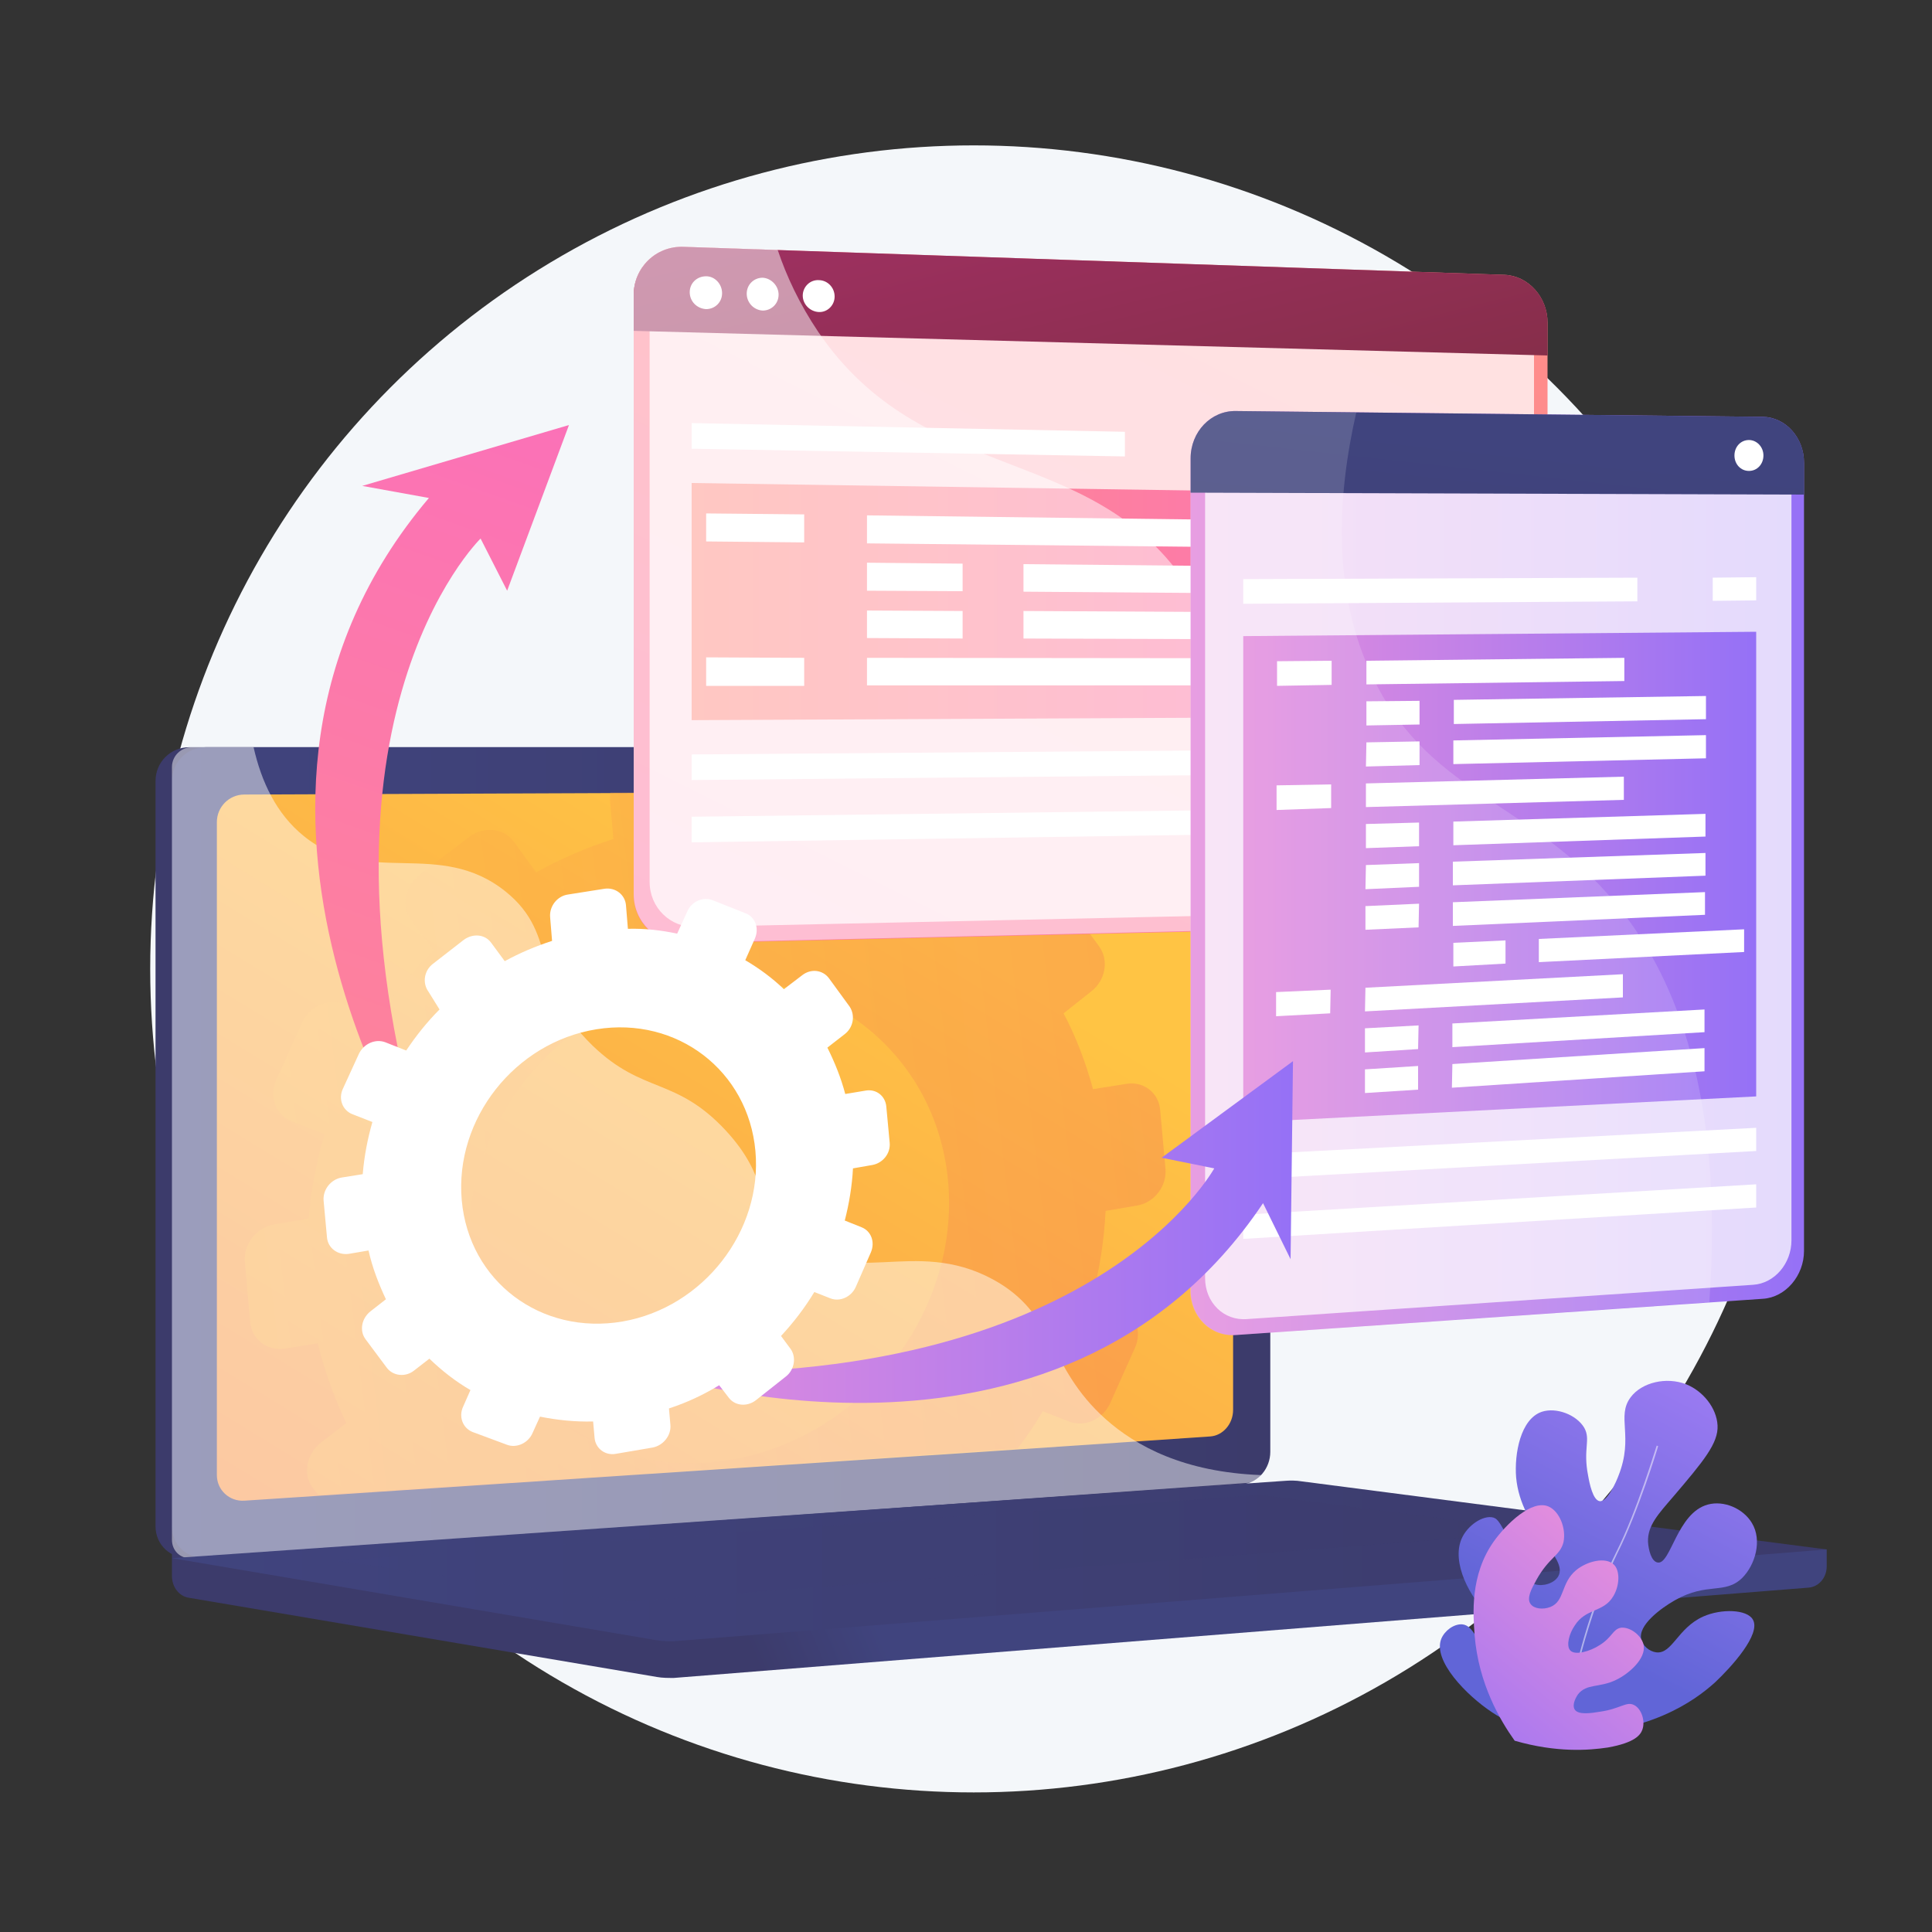 <?xml version="1.0" encoding="utf-8"?>
<!-- Generator: Adobe Illustrator 27.2.0, SVG Export Plug-In . SVG Version: 6.00 Build 0)  -->
<svg version="1.1" xmlns="http://www.w3.org/2000/svg" xmlns:xlink="http://www.w3.org/1999/xlink" x="0px" y="0px"
	 viewBox="0 0 400 400" style="enable-background:new 0 0 400 400;" xml:space="preserve">
<rect x="0" y="0" width="400" height="400" fill="#333333" stroke="none"/>
<style type="text/css">
	.st0{fill:#F4F7FA;}
	.st1{fill:url(#SVGID_1_);}
	.st2{fill:url(#SVGID_00000135663396435412915590000016053465935991330226_);}
	.st3{fill:url(#SVGID_00000119829636356684868570000005249165669965489578_);}
	.st4{fill:url(#SVGID_00000078012156339403005290000017020874118820126395_);}
	.st5{opacity:0.3;}
	.st6{fill:url(#SVGID_00000146487192440501803180000006527558030694780548_);}
	.st7{fill:#FFFFFF;}
	.st8{opacity:0.48;fill:#FFFFFF;}
	.st9{fill:url(#SVGID_00000152253491106409890530000007753616942083392420_);}
	.st10{opacity:0.3;fill:url(#SVGID_00000031206411825060543600000013914566168652393405_);}
	.st11{fill:url(#SVGID_00000040552403116251093230000003987355657492691623_);}
	.st12{opacity:0.74;fill:#FFFFFF;}
	.st13{fill:url(#SVGID_00000125584626356633060160000017883396841987245735_);}
	.st14{fill:url(#SVGID_00000059998274880198164360000002354721997554896573_);}
	.st15{opacity:0.5;}
	.st16{fill:url(#SVGID_00000152947081040749181570000000739777356993450661_);}
	.st17{fill:url(#SVGID_00000075124705066486883160000010449369806592710021_);}
	.st18{fill:url(#SVGID_00000181086874176852344770000017165542824562499237_);}
	.st19{opacity:0.15;}
	.st20{fill:url(#SVGID_00000162348472095279179790000013987580001666113690_);}
	.st21{fill:url(#SVGID_00000018939645822347775410000005261872618900066195_);}
	.st22{fill:url(#SVGID_00000000928470684463915360000014502619507689370512_);}
	.st23{fill:url(#SVGID_00000143609800574908700050000008441453458068550803_);}
</style>
<g id="Background">
</g>
<g id="Illustration">
	<g id="Cross-platform_software">
		<circle class="st0" cx="201.6" cy="200.6" r="170.5"/>
		<g>
			<linearGradient id="SVGID_1_" gradientUnits="userSpaceOnUse" x1="180.36" y1="333.81" x2="156.307" y2="343.912">
				<stop  offset="0" style="stop-color:#40447E"/>
				<stop  offset="0.996" style="stop-color:#3C3B6B"/>
			</linearGradient>
			<path class="st1" d="M378.2,320.8L35.6,318v8.3c0,2.3,1.5,4.2,3.5,4.5l96.9,16.4c1.1,0.2,2.3,0.2,3.5,0.2l235-18.7
				c2.1-0.2,3.7-2.1,3.7-4.4V320.8z"/>
			<g>
				
					<linearGradient id="SVGID_00000083059391765410418500000004415810965595008695_" gradientUnits="userSpaceOnUse" x1="141.362" y1="233.002" x2="116.79" y2="243.322">
					<stop  offset="0" style="stop-color:#40447E"/>
					<stop  offset="0.996" style="stop-color:#3C3B6B"/>
				</linearGradient>
				<path style="fill:url(#SVGID_00000083059391765410418500000004415810965595008695_);" d="M253.9,307.3L39.2,322.5
					c-3.8,0.3-7-2.6-7-6.5V161.7c0-3.9,3.1-7,7-7h214.7c3.2,0,5.7,2.8,5.7,6.3v139.6C259.6,304,257,307,253.9,307.3z"/>
				
					<linearGradient id="SVGID_00000083064424769704788290000015858419318110017669_" gradientUnits="userSpaceOnUse" x1="35.614" y1="238.617" x2="263.021" y2="238.617">
					<stop  offset="0" style="stop-color:#40447E"/>
					<stop  offset="0.996" style="stop-color:#3C3B6B"/>
				</linearGradient>
				<path style="fill:url(#SVGID_00000083064424769704788290000015858419318110017669_);" d="M257.3,307.3L42.6,322.5
					c-3.8,0.3-7-2.6-7-6.5V161.7c0-3.9,3.1-7,7-7h214.7c3.2,0,5.7,2.8,5.7,6.3v139.6C263,304,260.5,307,257.3,307.3z"/>
				
					<linearGradient id="SVGID_00000122721797594469518450000012806035698936980671_" gradientUnits="userSpaceOnUse" x1="179.356" y1="183.317" x2="4.524" y2="469.13">
					<stop  offset="0" style="stop-color:#FFC444"/>
					<stop  offset="0.996" style="stop-color:#F36F56"/>
				</linearGradient>
				<path style="fill:url(#SVGID_00000122721797594469518450000012806035698936980671_);" d="M255.3,168.8v123.1
					c0,2.9-2.1,5.3-4.7,5.5l-40,2.7l-144.8,9.6l-15.2,1c-3.1,0.2-5.7-2.2-5.7-5.3V170.2c0-3.1,2.5-5.7,5.7-5.7l75.8-0.3l25.7-0.1
					l20.5-0.1l18-0.1l60-0.3C253.2,163.6,255.3,165.9,255.3,168.8z"/>
				<g class="st5">
					
						<linearGradient id="SVGID_00000142140260390068379140000003262241920068106408_" gradientUnits="userSpaceOnUse" x1="154.817" y1="370.181" x2="347.196" y2="370.181" gradientTransform="matrix(0.993 -0.122 0.122 0.993 -150.472 -101.578)">
						<stop  offset="0" style="stop-color:#FFC444"/>
						<stop  offset="0.996" style="stop-color:#F36F56"/>
					</linearGradient>
					<path style="fill:url(#SVGID_00000142140260390068379140000003262241920068106408_);" d="M235.4,249.6c3.6-0.6,6.2-4,5.9-7.6
						l-1.1-12.2c-0.3-3.6-3.5-6-7-5.4l-6.9,1.1c-1.5-5.5-3.5-10.8-6.1-15.7l5.8-4.6c2.9-2.3,3.6-6.4,1.6-9.2l-7-9.6
						c-2.1-2.8-6.1-3.2-9-1l-6.2,4.8c-4-3.8-8.3-7-13.1-9.9l3.3-7.3c1.5-3.4,0.1-7.2-3.2-8.5l-1.9-0.7l-18,0.1l0,0l-3.3,7.5
						c-5.3-1.1-10.9-1.7-16.6-1.7l-0.5-5.7l-25.7,0.1c-0.1,0.5-0.1,1.1-0.1,1.6l0.7,8c-5.6,1.8-10.9,4.1-16,6.9l-4.6-6.3
						c-2.1-2.9-6.3-3.3-9.3-1l-10.3,7.9c-3,2.3-3.8,6.5-1.6,9.4l4.5,6.1c-4.2,4.3-8,8.9-11.3,13.9l-7-2.7c-3.4-1.3-7.4,0.4-8.9,3.9
						l-5.3,11.8c-1.6,3.5-0.1,7.3,3.3,8.6l6.7,2.6c-1.7,5.7-2.8,11.6-3.3,17.5l-7.1,1.2c-3.7,0.6-6.4,4.1-6.1,7.7l1.1,12.5
						c0.3,3.7,3.6,6.1,7.3,5.5l6.7-1.1c1.4,5.8,3.4,11.3,5.9,16.5l-5.3,4.1c-3,2.4-3.8,6.6-1.6,9.4l1.1,1.4l144.8-9.6
						c1.9-2.5,3.6-5,5.2-7.7l5.4,2.1c3.3,1.3,7.1-0.5,8.6-3.9L235,279c1.5-3.4,0.1-7.2-3.1-8.5l-5.7-2.2c1.5-5.7,2.4-11.6,2.7-17.6
						L235.4,249.6z M151.4,302.2c-27.4,4.7-51.8-13.6-54.2-41c-2.4-27.4,18-53.3,45.4-57.7c27.3-4.4,51.2,14,53.7,41.1
						C198.7,271.7,178.7,297.5,151.4,302.2z"/>
				</g>
				<path class="st7" d="M157.5,158.9c0,1.4-1.1,2.6-2.5,2.6c-1.4,0-2.5-1.2-2.5-2.6c0-1.4,1.1-2.6,2.5-2.6
					C156.4,156.3,157.5,157.5,157.5,158.9z"/>
				<path class="st8" d="M205.6,264.9c-16.6-9-29.6,2.4-42.1-8.8c-7.6-6.8-3.9-11.9-13.2-22c-10.4-11.2-17.1-7.5-27.6-17.6
					c-13.2-12.8-6.6-22.7-18-31.9c-13.8-11.1-28.6-0.8-41.8-11.5c-5.7-4.6-8.8-11.3-10.4-18.4H39.7c-2.2,0-4.1,1.8-4.1,4.1v160
					c0,2.3,1.8,4,4.1,3.8L258.5,307c1.1-0.1,2-0.7,2.6-1.6c-16-0.6-25.9-6-32.2-11.6C216.7,282.9,218.8,272.1,205.6,264.9z"/>
			</g>
			
				<linearGradient id="SVGID_00000049223951405961749320000001214133792241123734_" gradientUnits="userSpaceOnUse" x1="35.614" y1="323.204" x2="378.193" y2="323.204">
				<stop  offset="0" style="stop-color:#40447E"/>
				<stop  offset="0.996" style="stop-color:#3C3B6B"/>
			</linearGradient>
			<path style="fill:url(#SVGID_00000049223951405961749320000001214133792241123734_);" d="M265.9,306.6L35.6,322.6l100.4,17
				c1.1,0.2,2.3,0.2,3.5,0.2l238.7-19l-108.7-14.1C268.3,306.5,267.1,306.5,265.9,306.6z"/>
			
				<linearGradient id="SVGID_00000046308345545090710240000011145740871591996544_" gradientUnits="userSpaceOnUse" x1="69.209" y1="320.552" x2="320.215" y2="320.552">
				<stop  offset="0" style="stop-color:#40447E"/>
				<stop  offset="0.996" style="stop-color:#3C3B6B"/>
			</linearGradient>
			<polygon style="opacity:0.3;fill:url(#SVGID_00000046308345545090710240000011145740871591996544_);" points="69.2,323.1 
				260.9,309.5 320.2,317.1 130.2,331.6 			"/>
		</g>
		<g>
			<g>
				
					<linearGradient id="SVGID_00000083783310309906092370000005867132548388668863_" gradientUnits="userSpaceOnUse" x1="279.6" y1="13.75" x2="124.155" y2="324.639">
					<stop  offset="0" style="stop-color:#FF9085"/>
					<stop  offset="1" style="stop-color:#FB6FBB"/>
				</linearGradient>
				<path style="fill:url(#SVGID_00000083783310309906092370000005867132548388668863_);" d="M311.5,56.9l-170-5.8
					c-5.7-0.2-10.3,4.3-10.3,10v124.1c0,5.7,4.6,10.3,10.3,10.1l170-3.9c4.9-0.1,8.9-4.5,8.9-9.8V66.8
					C320.4,61.5,316.4,57.1,311.5,56.9z"/>
				<path class="st12" d="M134.5,182.6V63.7c0-5.3,4.3-9.4,9.5-9.3l165.3,5.4c4.6,0.1,8.3,4.3,8.3,9.2v110.2c0,4.9-3.7,9-8.3,9.1
					L144,191.9C138.8,192.1,134.5,187.9,134.5,182.6z"/>
				
					<linearGradient id="SVGID_00000155146690956605785100000008418174442019189407_" gradientUnits="userSpaceOnUse" x1="209.511" y1="1.876" x2="241.625" y2="130.333">
					<stop  offset="0" style="stop-color:#AB316D"/>
					<stop  offset="1" style="stop-color:#792D3D"/>
				</linearGradient>
				<path style="fill:url(#SVGID_00000155146690956605785100000008418174442019189407_);" d="M311.5,56.9l-170-5.8
					c-5.7-0.2-10.3,4.3-10.3,10v7.4l189.2,5.1v-6.9C320.4,61.5,316.4,57.1,311.5,56.9z"/>
				<path class="st7" d="M149.5,60.7c0,1.9-1.5,3.3-3.3,3.3c-1.9-0.1-3.4-1.6-3.4-3.5c0-1.9,1.5-3.3,3.4-3.3
					C148,57.2,149.5,58.8,149.5,60.7z"/>
				<path class="st7" d="M161.2,61c0,1.9-1.5,3.3-3.3,3.3c-1.8-0.1-3.3-1.6-3.3-3.5c0-1.9,1.5-3.3,3.3-3.3
					C159.7,57.6,161.2,59.2,161.2,61z"/>
				<path class="st7" d="M172.8,61.4c0,1.8-1.5,3.3-3.3,3.2c-1.8-0.1-3.3-1.6-3.3-3.4c0-1.8,1.5-3.3,3.3-3.2
					C171.3,58,172.8,59.5,172.8,61.4z"/>
				
					<linearGradient id="SVGID_00000040559899401368598630000008061828485754204587_" gradientUnits="userSpaceOnUse" x1="143.213" y1="124.544" x2="310.006" y2="124.544">
					<stop  offset="0" style="stop-color:#FF9085"/>
					<stop  offset="1" style="stop-color:#FB6FBB"/>
				</linearGradient>
				<polygon style="fill:url(#SVGID_00000040559899401368598630000008061828485754204587_);" points="310,148.3 143.2,149.1 
					143.2,100 310,102.5 				"/>
				<polygon class="st7" points="310,159.9 143.2,161.5 143.2,156.2 310,154.9 				"/>
				<polygon class="st7" points="310,171.9 143.2,174.4 143.2,169.1 310,167 				"/>
				<g>
					<polygon class="st7" points="232.9,89.4 143.2,87.6 143.2,92.9 232.9,94.5 					"/>
					<polygon class="st7" points="300.5,90.7 300.5,95.7 310,95.8 310,90.9 					"/>
				</g>
				<g class="st15">
					<path class="st7" d="M245.3,120.4c-19.9-28.9-54.2-19.8-75.9-51.7c-3.9-5.8-6.6-11.6-8.4-17l-19.5-0.7
						c-5.7-0.2-10.3,4.3-10.3,10v124.1c0,5.7,4.6,10.3,10.3,10.1l129.3-3c-3.9-5.6-7.4-11.8-10.5-18.7
						C248.7,147,257.3,137.9,245.3,120.4z"/>
				</g>
				<g>
					<polygon class="st7" points="166.5,112.3 146.2,112.1 146.2,106.3 166.5,106.5 					"/>
					<polygon class="st7" points="275,113.5 179.5,112.5 179.5,106.7 275,107.9 					"/>
					<polygon class="st7" points="199.3,122.4 179.5,122.3 179.5,116.5 199.3,116.7 					"/>
					<polygon class="st7" points="305.2,123.2 211.9,122.5 211.9,116.8 305.2,117.7 					"/>
					<polygon class="st7" points="199.3,132.2 179.5,132.1 179.5,126.4 199.3,126.5 					"/>
					<polygon class="st7" points="305.2,132.5 211.9,132.2 211.9,126.5 305.2,127 					"/>
					<polygon class="st7" points="166.5,142 146.2,142 146.2,136.1 166.5,136.2 					"/>
					<polygon class="st7" points="275,141.9 179.5,141.9 179.5,136.2 275,136.3 					"/>
				</g>
			</g>
			<g>
				
					<linearGradient id="SVGID_00000106865925958281580350000010252209926042023571_" gradientUnits="userSpaceOnUse" x1="246.524" y1="180.832" x2="373.488" y2="180.832">
					<stop  offset="3.597120e-03" style="stop-color:#E38DDD"/>
					<stop  offset="1" style="stop-color:#9571F6"/>
				</linearGradient>
				<path style="fill:url(#SVGID_00000106865925958281580350000010252209926042023571_);" d="M365,86.3l-109.1-1.2
					c-5.2-0.1-9.4,4.3-9.4,9.8v172.3c0,5.4,4.2,9.6,9.4,9.2l109.1-7.5c4.7-0.3,8.5-4.8,8.5-9.9V95.8C373.5,90.6,369.7,86.4,365,86.3
					z"/>
				<path class="st12" d="M249.5,264.6V97.4c0-5,3.9-9.1,8.7-9.1l104.8,1c4.3,0,7.9,4,7.9,8.7v158.8c0,4.8-3.5,8.9-7.9,9.2
					l-104.8,7.1C253.4,273.5,249.5,269.7,249.5,264.6z"/>
				
					<linearGradient id="SVGID_00000179619498713562934010000007137774167496536998_" gradientUnits="userSpaceOnUse" x1="310.785" y1="91.388" x2="298.169" y2="205.416">
					<stop  offset="0" style="stop-color:#40447E"/>
					<stop  offset="0.996" style="stop-color:#3C3B6B"/>
				</linearGradient>
				<path style="fill:url(#SVGID_00000179619498713562934010000007137774167496536998_);" d="M365,86.3l-109.1-1.2
					c-5.2-0.1-9.4,4.3-9.4,9.8v7.1l127,0.4v-6.7C373.5,90.6,369.7,86.4,365,86.3z"/>
				<path class="st7" d="M365.1,94.3c0,1.8-1.3,3.2-3,3.2c-1.7,0-3-1.4-3-3.2c0-1.8,1.3-3.2,3-3.2C363.7,91.1,365.1,92.5,365.1,94.3
					z"/>
				
					<linearGradient id="SVGID_00000048490206027398178380000006902459906964146333_" gradientUnits="userSpaceOnUse" x1="257.436" y1="181.586" x2="363.605" y2="181.586">
					<stop  offset="3.597120e-03" style="stop-color:#E38DDD"/>
					<stop  offset="1" style="stop-color:#9571F6"/>
				</linearGradient>
				<polygon style="fill:url(#SVGID_00000048490206027398178380000006902459906964146333_);" points="363.6,227 257.4,232.4 
					257.4,131.7 363.6,130.8 				"/>
				<polygon class="st7" points="363.6,238.3 257.4,244.2 257.4,239.1 363.6,233.5 				"/>
				<polygon class="st7" points="363.6,250 257.4,256.5 257.4,251.5 363.6,245.2 				"/>
				<g>
					<polygon class="st7" points="339,119.6 257.4,119.9 257.4,125 339,124.5 					"/>
					<polygon class="st7" points="354.6,119.6 354.6,124.4 363.6,124.3 363.6,119.5 					"/>
				</g>
				<g class="st19">
					<path class="st7" d="M336.3,189.3c-17.5-23.1-39.6-23.8-51.8-48.5c-8.9-17.9-7.6-38.3-3.7-55.4l-25-0.3
						c-5.2-0.1-9.4,4.3-9.4,9.8v172.3c0,5.4,4.2,9.6,9.4,9.2l98.1-6.8C357,226.1,346.5,202.7,336.3,189.3z"/>
				</g>
				<g>
					<polygon class="st7" points="275.7,141.8 264.4,142 264.4,136.9 275.7,136.8 					"/>
					<polygon class="st7" points="336.3,141 282.9,141.7 282.9,136.8 336.3,136.2 					"/>
					<polygon class="st7" points="293.9,150 282.9,150.2 282.9,145.2 293.9,145.1 					"/>
					<polygon class="st7" points="353.2,148.9 301,149.9 301,144.9 353.2,144.1 					"/>
					<polygon class="st7" points="293.9,158.4 282.8,158.7 282.9,153.7 293.9,153.5 					"/>
					<polygon class="st7" points="353.2,157 300.9,158.2 300.9,153.3 353.2,152.2 					"/>
					<polygon class="st7" points="275.6,167.3 264.3,167.7 264.3,162.6 275.6,162.4 					"/>
					<polygon class="st7" points="336.2,165.6 282.8,167.1 282.8,162.2 336.2,160.8 					"/>
					<polygon class="st7" points="293.8,175.2 282.8,175.6 282.8,170.6 293.8,170.3 					"/>
					<polygon class="st7" points="353.1,173.2 300.9,175 300.9,170.1 353.1,168.5 					"/>
					<polygon class="st7" points="293.8,183.6 282.7,184.1 282.8,179.1 293.8,178.7 					"/>
					<polygon class="st7" points="353.1,181.3 300.8,183.3 300.8,178.4 353.1,176.6 					"/>
					<polygon class="st7" points="293.7,192 282.7,192.5 282.7,187.6 293.8,187.1 					"/>
					<polygon class="st7" points="353,189.4 300.8,191.7 300.8,186.8 353,184.7 					"/>
					<polygon class="st7" points="311.7,199.5 300.9,200.1 300.9,195.2 311.7,194.7 					"/>
					<polygon class="st7" points="361.1,197.1 318.6,199.2 318.6,194.4 361.1,192.4 					"/>
					<polygon class="st7" points="275.4,209.8 264.2,210.4 264.2,205.4 275.5,204.9 					"/>
					<polygon class="st7" points="336,206.5 282.6,209.4 282.7,204.5 336,201.7 					"/>
					<polygon class="st7" points="293.6,217.2 282.6,217.9 282.6,212.9 293.7,212.3 					"/>
					<polygon class="st7" points="352.9,213.7 300.7,216.8 300.7,211.9 352.9,209 					"/>
					<polygon class="st7" points="293.6,225.6 282.6,226.3 282.6,221.4 293.6,220.7 					"/>
					<polygon class="st7" points="352.9,221.8 300.6,225.2 300.7,220.3 352.9,217 					"/>
				</g>
			</g>
		</g>
		<g>
			<g>
				
					<linearGradient id="SVGID_00000070119109519408542060000006329865096355692711_" gradientUnits="userSpaceOnUse" x1="361.236" y1="274.183" x2="326.732" y2="340.021">
					<stop  offset="0" style="stop-color:#AA80F9"/>
					<stop  offset="0.996" style="stop-color:#6165D7"/>
				</linearGradient>
				<path style="fill:url(#SVGID_00000070119109519408542060000006329865096355692711_);" d="M323,359.2c-4-0.3-9.2-1.4-14.1-4.7
					c-5.3-3.5-12.3-10.7-10.5-15.2c0.7-1.7,2.6-3.1,4.3-3c2.5,0.2,2.8,3.7,7.2,7.6c0.8,0.7,5,4.4,7.1,3.1c1-0.6,1.3-2.3,1.2-3.6
					c-0.5-3.8-5.1-4.4-9.5-8.5c-4.5-4.1-8.2-11.4-6.1-16.3c1.2-2.8,4.5-5,6.6-4.4c0.9,0.3,1.5,1,4.3,7c2.3,4.9,2.8,6.4,4.3,6.8
					c1.5,0.5,3.9-0.1,4.8-1.6c2.3-3.9-7.7-9.6-8.7-20.5c-0.4-4.9,0.9-12.1,5.3-13.6c3-1,7.2,0.6,8.8,3.3c1.4,2.5-0.3,4.3,0.8,9.9
					c0.3,1.7,1,5.1,2.4,5.3c1.6,0.2,3.5-4.2,3.9-5.3c3.2-8.1-0.5-12.2,2.5-16.2c2.3-3.1,7.4-4.3,11.5-2.7c3.5,1.4,6.3,4.9,6.5,8.5
					c0.2,3.7-2.9,7.4-9.2,14.8c-3,3.5-5.3,5.9-5.2,9.3c0.1,1.7,0.7,4.1,2,4.3c2.7,0.5,4-10.3,10.4-12c3.3-0.9,7.3,0.8,9.1,3.8
					c2.2,3.6,0.7,8.7-2,11.4c-3.6,3.5-7.2,0.8-13.9,4.6c-3,1.7-7.7,5.2-7,8.1c0.3,1.3,1.6,2.5,3.1,2.7c3.3,0.4,4.4-5,9.7-7.4
					c3.8-1.7,9.1-1.5,10.3,0.6c1.8,3-4.5,9.9-7.8,13C350.9,352.1,341.4,359.1,323,359.2z"/>
				<g class="st15">
					<path class="st7" d="M324.8,357.5c-0.5-9,5.4-27.4,9.8-36.1c4.3-8.5,8.3-21.9,8.4-22.1l0.3,0.1c0,0.1-4.1,13.6-8.4,22.1
						c-4.3,8.7-10.3,26.9-9.8,35.9L324.8,357.5z"/>
				</g>
			</g>
			
				<linearGradient id="SVGID_00000176730814989339079500000006148299427644650631_" gradientUnits="userSpaceOnUse" x1="337.123" y1="323.719" x2="297.52" y2="371.195">
				<stop  offset="3.597120e-03" style="stop-color:#E38DDD"/>
				<stop  offset="1" style="stop-color:#9571F6"/>
			</linearGradient>
			<path style="fill:url(#SVGID_00000176730814989339079500000006148299427644650631_);" d="M313.6,360.4c-3-4.2-7.5-11.8-8.3-21.9
				c-0.3-4.2-1-12.4,4-19.4c2.5-3.5,7.8-8.7,11.3-7.2c2.3,1,3.7,4.6,3.1,7.4c-0.7,2.8-3,3.1-5.6,7.8c-1,1.8-2.1,3.8-1.2,5
				c0.7,1,2.6,1.2,4.1,0.6c3-1.2,2.1-4.9,5.3-7.6c2.3-1.9,6.1-2.8,7.8-1.2c1.4,1.3,1.2,4.5-0.1,6.6c-2,3.4-5.7,2.4-8,6.1
				c-1.1,1.6-1.8,4.1-0.9,5.1c1,1.1,4.1,0.2,6.1-1.1c2.6-1.6,2.7-3.3,4.4-3.6c1.9-0.2,4.3,1.6,4.7,3.6c0.5,2.8-3,5.9-5.7,7.2
				c-3.5,1.7-6.1,0.7-7.9,3c-0.6,0.9-1.2,2.2-0.7,3.1c0.7,1.2,3.4,0.8,5.2,0.5c4.3-0.6,5.5-2.2,7.1-1.4c1.6,0.8,2.4,3.4,1.7,5.2
				c-0.4,1-1.5,2.6-7.1,3.6C328.9,362.4,322.3,362.9,313.6,360.4z"/>
		</g>
		<g>
			
				<linearGradient id="SVGID_00000148658116895238016550000015950616836449337236_" gradientUnits="userSpaceOnUse" x1="247.234" y1="202.39" x2="125.254" y2="446.348" gradientTransform="matrix(0.993 -0.122 0.122 0.993 -150.472 -101.578)">
				<stop  offset="0" style="stop-color:#FB6FBB"/>
				<stop  offset="1" style="stop-color:#FF9085"/>
			</linearGradient>
			<path style="fill:url(#SVGID_00000148658116895238016550000015950616836449337236_);" d="M90.1,246.2c0,0-55-79.7-1.3-143.1
				l-13.8-2.5L117.8,88L105,122.3l-5.5-10.8C99.5,111.5,59.1,150.8,90.1,246.2z"/>
			
				<linearGradient id="SVGID_00000039122942605464192050000008747743124070567606_" gradientUnits="userSpaceOnUse" x1="134.35" y1="255.065" x2="267.713" y2="255.065">
				<stop  offset="3.597120e-03" style="stop-color:#E38DDD"/>
				<stop  offset="1" style="stop-color:#9571F6"/>
			</linearGradient>
			<path style="fill:url(#SVGID_00000039122942605464192050000008747743124070567606_);" d="M134.3,284c0,0,84.6,28.7,127.2-34.9
				l5.7,11.6l0.5-41l-27.2,20l10.9,2.2C251.4,241.8,226.8,287.5,134.3,284z"/>
			<g>
				<path class="st7" d="M67,248.6l0.7,7.6c0.2,2.2,2.2,3.7,4.5,3.4l4.1-0.7c0.8,3.6,2.1,6.9,3.6,10.1l-3.2,2.5
					c-1.9,1.5-2.3,4.1-1,5.8l4.4,5.9c1.3,1.7,3.9,2,5.7,0.5l3.1-2.4c2.6,2.5,5.4,4.7,8.5,6.5l-1.5,3.4c-1,2.1-0.1,4.5,2,5.3l7,2.6
					c2,0.8,4.5-0.3,5.4-2.5l1.5-3.3c3.5,0.7,7.2,1.1,11,1l0.3,3.4c0.2,2.2,2.2,3.7,4.4,3.3l7.6-1.3c2.2-0.4,3.9-2.5,3.7-4.7
					l-0.3-3.4c3.7-1.2,7.1-2.8,10.4-4.8l2,2.6c1.3,1.7,3.8,1.9,5.6,0.5l6.2-4.9c1.8-1.4,2.2-4,1-5.7l-2-2.7c2.6-2.8,4.9-5.8,6.9-9.1
					l3.3,1.3c2,0.8,4.4-0.3,5.3-2.4l3.1-7.1c0.9-2.1,0.1-4.4-1.9-5.2l-3.5-1.4c0.9-3.5,1.5-7.1,1.7-10.8l4-0.7
					c2.2-0.4,3.8-2.4,3.6-4.6l-0.7-7.5c-0.2-2.2-2.1-3.7-4.3-3.3l-4.2,0.7c-0.9-3.4-2.2-6.6-3.7-9.6l3.6-2.8c1.8-1.4,2.2-3.9,1-5.7
					l-4.3-5.9c-1.3-1.7-3.7-2-5.5-0.6l-3.8,2.9c-2.4-2.3-5.1-4.3-8-6l2-4.5c0.9-2.1,0.1-4.4-1.9-5.2l-6.8-2.7
					c-2-0.8-4.4,0.2-5.3,2.3l-2.1,4.6c-3.3-0.7-6.7-1.1-10.2-1l-0.4-4.9c-0.2-2.2-2.2-3.7-4.4-3.4l-7.6,1.2
					c-2.2,0.3-3.9,2.4-3.7,4.7l0.4,4.9c-3.4,1.1-6.7,2.5-9.8,4.2l-2.8-3.8c-1.3-1.8-3.8-2-5.7-0.6l-6.3,4.9c-1.9,1.4-2.3,4-1,5.8
					L91,209c-2.6,2.6-4.9,5.5-6.9,8.5l-4.3-1.7c-2.1-0.8-4.5,0.3-5.5,2.4l-3.3,7.2c-1,2.1-0.1,4.5,2,5.3l4.1,1.6
					c-1,3.5-1.7,7.1-2,10.8l-4.4,0.7C68.5,244.2,66.8,246.3,67,248.6z M95.6,248.5c-1.5-16.8,11-32.7,27.9-35.4
					c16.7-2.7,31.4,8.6,32.9,25.2c1.5,16.6-10.8,32.4-27.5,35.3C112,276.5,97.1,265.3,95.6,248.5z"/>
			</g>
		</g>
	</g>
</g>
</svg>
